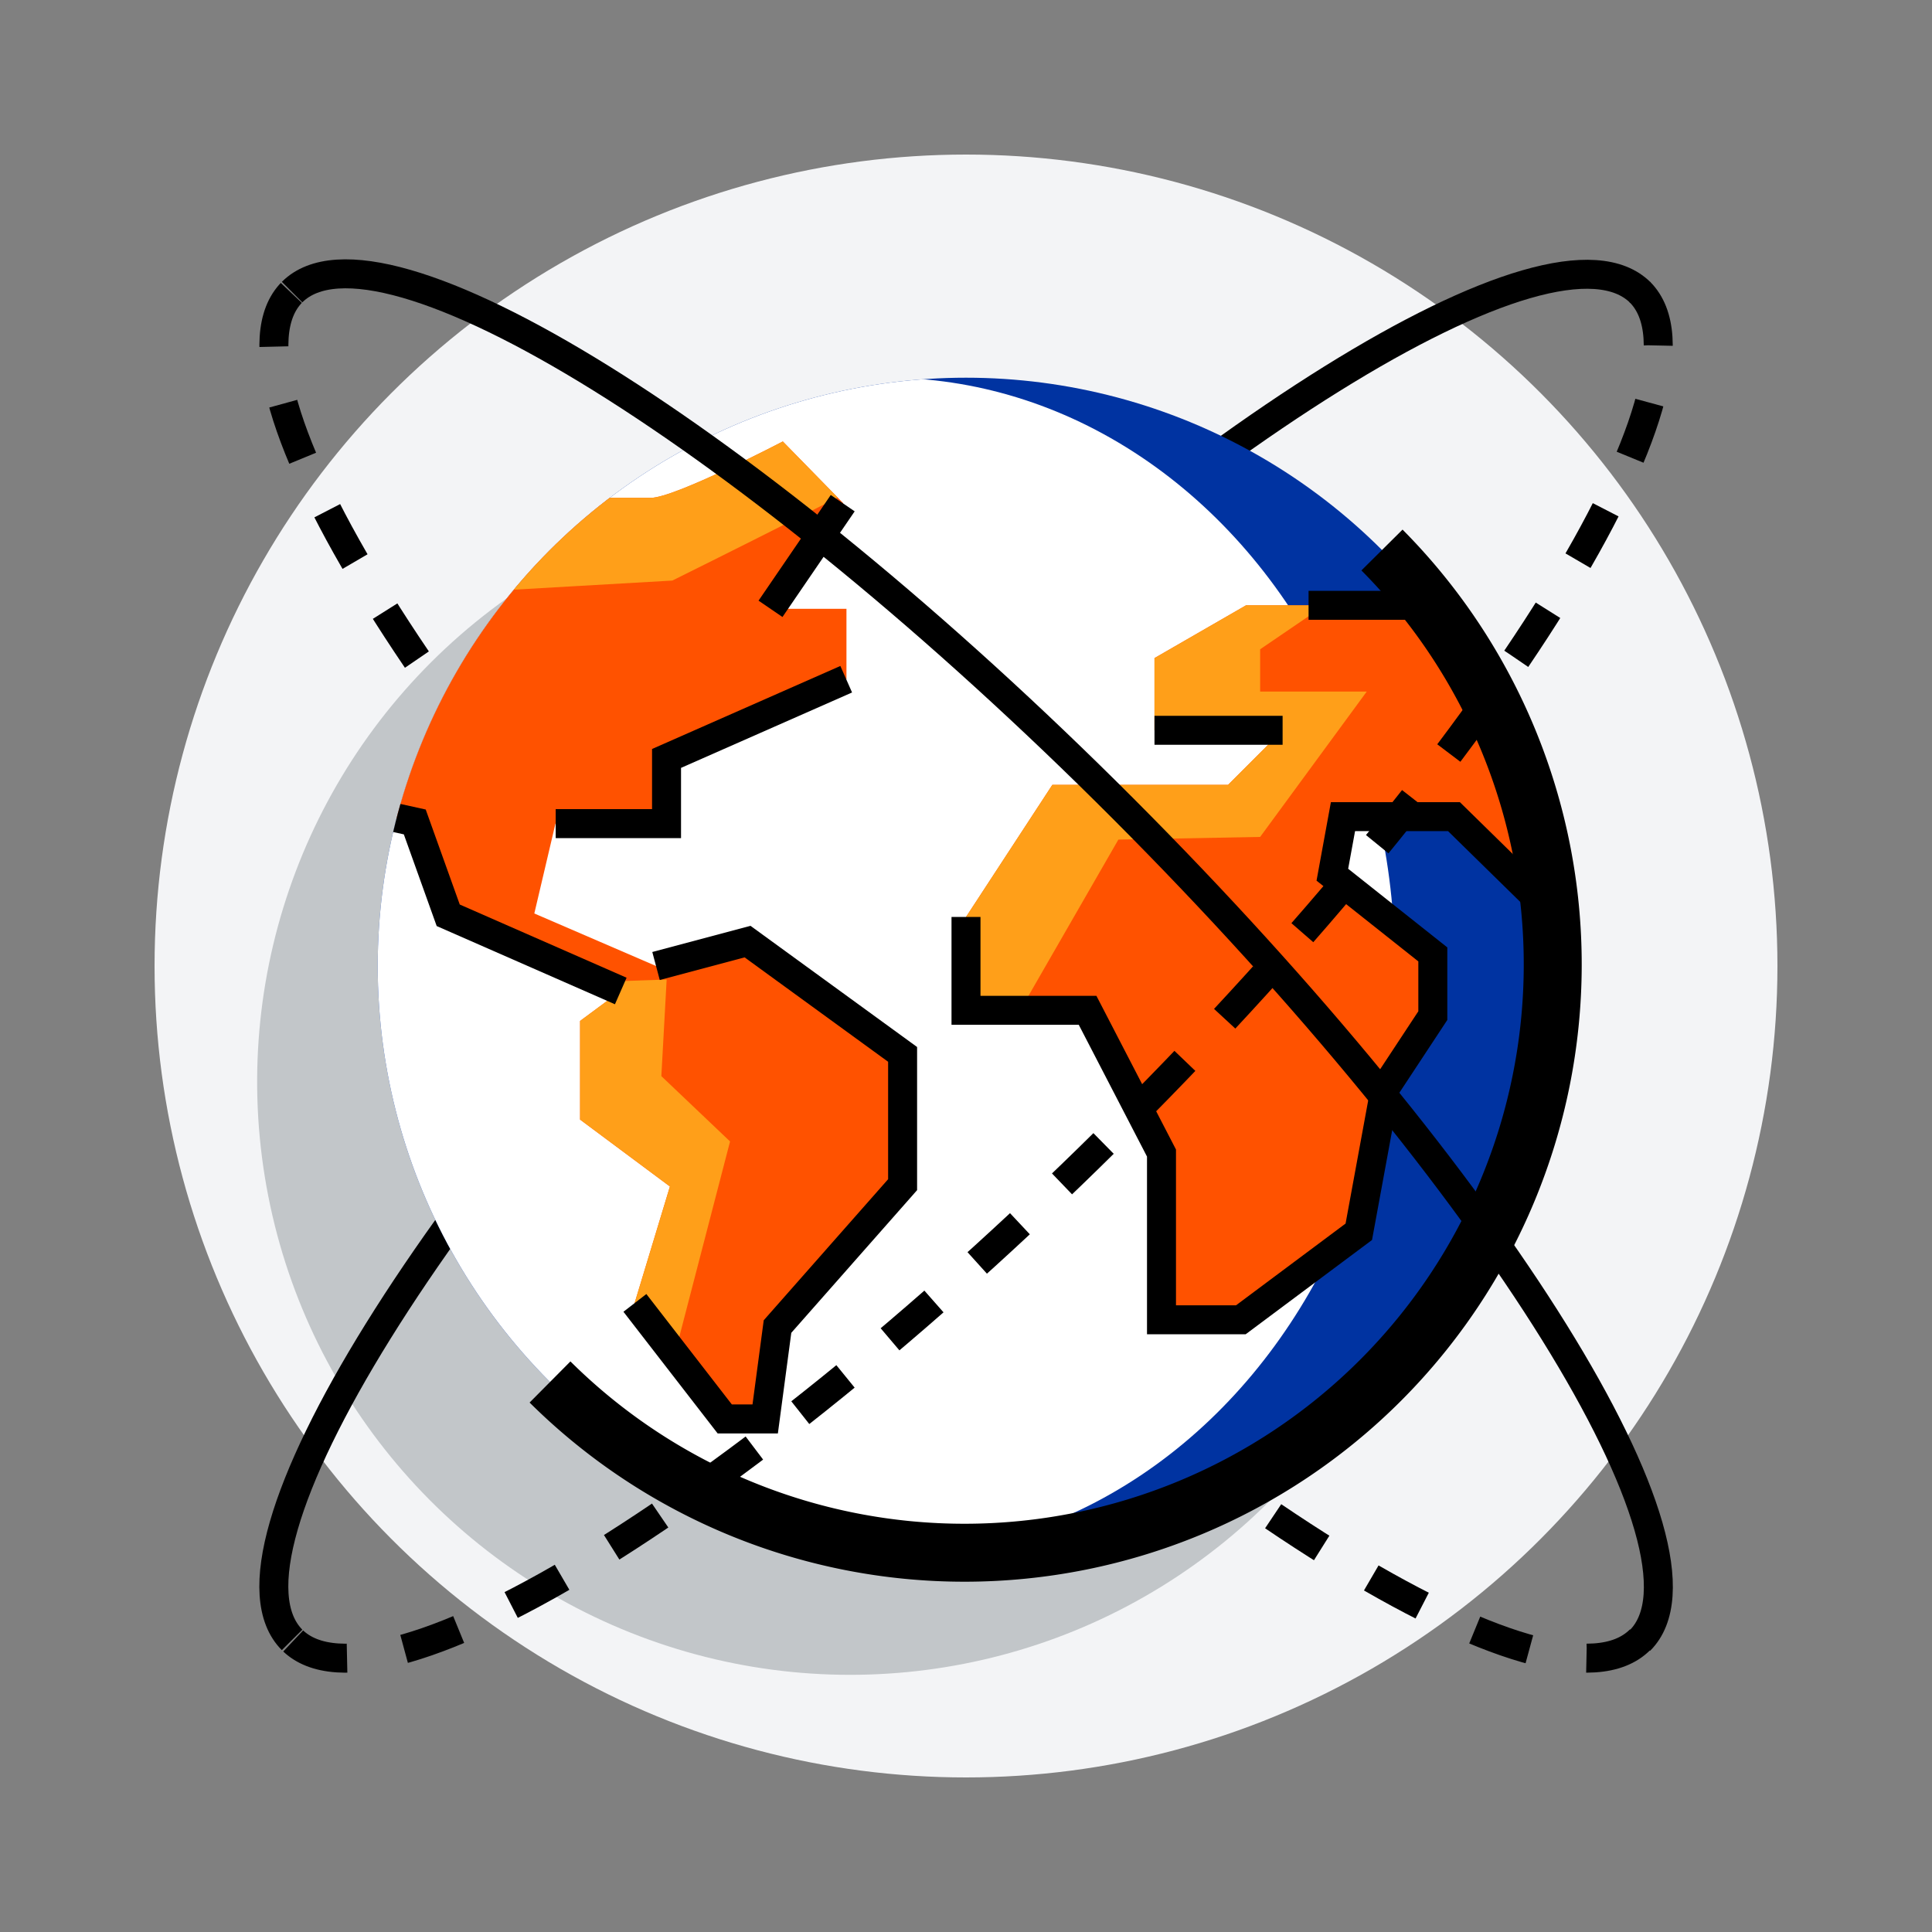 <svg id="Layer_1" data-name="Layer 1" xmlns="http://www.w3.org/2000/svg" xmlns:xlink="http://www.w3.org/1999/xlink" viewBox="0 0 160 160"><rect x="0" y="0" width="160" height="160" fill="#808080" stroke="none"/><defs><style>.cls-1{fill:#0033a1;}.cls-2{fill:#ff5200;}.cls-3{fill:#f3f4f6;}.cls-4{fill:#c2c6c9;}.cls-12,.cls-5,.cls-6{fill:none;stroke:#000;stroke-miterlimit:10;}.cls-5,.cls-6{stroke-width:2.4px;}.cls-6{stroke-dasharray:4.8;}.cls-7{clip-path:url(#clip-path);}.cls-8{fill:#fff;}.cls-9{clip-path:url(#clip-path-2);}.cls-10{fill:#ff9f19;}.cls-11{clip-path:url(#clip-path-3);}.cls-12{stroke-width:4.8px;}</style><clipPath id="clip-path"><circle class="cls-1" cx="80" cy="80" r="48.72"/></clipPath><clipPath id="clip-path-2"><path class="cls-2" d="M46.45,41.23h7.44c2,0,10.94-4.67,10.94-4.67l5,5.11-6,8.75h6.27v5.83L55.21,62.82v5.39H46l-1.75,7.44L54.33,80l7.58-2,12.84,9.33V98.11L64.39,109.86l-1,7.65H60l-7.44-9.61,2.92-9.64-7.44-5.54V84.55l3.35-2.48L37.12,75.8l-2.77-7.73-6-1.32L38.29,49.1Z"/></clipPath><clipPath id="clip-path-3"><polygon class="cls-2" points="122.16 50.13 103.19 50.13 95.61 54.5 95.61 60.48 106.22 60.48 101.7 65 87.15 65 80 75.94 80 83.67 90.07 83.67 96.19 95.49 96.19 109.3 102.76 109.3 112.53 102.01 114.72 90.09 118.66 84.11 118.66 79.04 110.34 72.44 111.22 67.63 120.41 67.63 134.55 81.49 122.16 50.13"/></clipPath></defs><circle class="cls-3" cx="80" cy="80" r="67.2"/><circle class="cls-4" cx="70.4" cy="89.6" r="49.11" transform="translate(-13.44 12.43) rotate(-9.22)"/><path class="cls-5" d="M24.19,135.81C17,128.6,36.12,97.77,67,67s61.65-50,68.86-42.76"/><path class="cls-6" d="M135.81,135.81C128.6,143,97.77,123.88,67,93.05S17,31.4,24.19,24.19"/><circle class="cls-1" cx="80" cy="80" r="48.72"/><g class="cls-7"><ellipse class="cls-8" cx="73.4" cy="80" rx="42.12" ry="48.72"/><path class="cls-2" d="M46.45,41.23h7.44c2,0,10.94-4.67,10.94-4.67l5,5.11-6,8.75h6.27v5.83L55.21,62.82v5.39H46l-1.75,7.44L54.33,80l7.58-2,12.84,9.33V98.11L64.39,109.86l-1,7.65H60l-7.44-9.61,2.92-9.64-7.44-5.54V84.55l3.35-2.48L37.12,75.8l-2.77-7.73-6-1.32L38.29,49.1Z"/><g class="cls-9"><path class="cls-10" d="M77.3,36.92c-.43.66-21.62,11.16-21.62,11.16l-17.39,1L28.37,66.75,34.2,82.22l14.66-.88,6.35-.22-.44,8,5.69,5.41-6.13,23.6L25,100.92l1.75-47.8,30-21.84Z"/></g><polygon class="cls-2" points="122.16 50.13 103.19 50.13 95.61 54.5 95.61 60.48 106.22 60.48 101.7 65 87.15 65 80 75.94 80 83.67 90.07 83.67 96.19 95.49 96.19 109.3 102.76 109.3 112.53 102.01 114.72 90.09 118.66 84.11 118.66 79.04 110.34 72.44 111.22 67.63 120.41 67.63 134.55 81.49 122.16 50.13"/><g class="cls-11"><polygon class="cls-10" points="120.41 42.83 104.36 53.77 104.36 57.27 113.19 57.27 104.36 69.31 92.62 69.53 83.43 85.5 71.56 85 77.52 49.83 120.41 42.83"/></g><polyline class="cls-5" points="70.08 56.25 55.2 62.81 55.2 68.21 46.02 68.21"/><line class="cls-5" x1="69.79" y1="41.67" x2="63.81" y2="50.42"/><polyline class="cls-5" points="51.41 82.07 37.12 75.8 34.35 68.07 28.37 66.75 38.28 49.1 46.45 41.23"/><polyline class="cls-5" points="54.33 80 61.91 77.98 74.75 87.32 74.75 98.11 64.39 109.86 63.37 117.51 60.02 117.51 52.58 107.9"/><line class="cls-5" x1="95.61" y1="60.48" x2="106.22" y2="60.48"/><polyline class="cls-5" points="80 75.94 80 83.67 90.07 83.67 96.19 95.49 96.19 109.3 102.76 109.3 112.53 102.01 114.72 90.09 118.66 84.11 118.66 79.04 110.34 72.44 111.22 67.63 120.41 67.63 134.55 81.49 122.16 50.13 108.37 50.13"/></g><path class="cls-12" d="M114.45,45.55a48.72,48.72,0,0,1-68.9,68.9"/><path class="cls-6" d="M135.81,24.19c7.21,7.21-11.93,38-42.76,68.86S31.4,143,24.19,135.81"/><path class="cls-5" d="M24.19,24.19C31.4,17,62.23,36.12,93.05,67s50,61.65,42.76,68.86"/></svg>